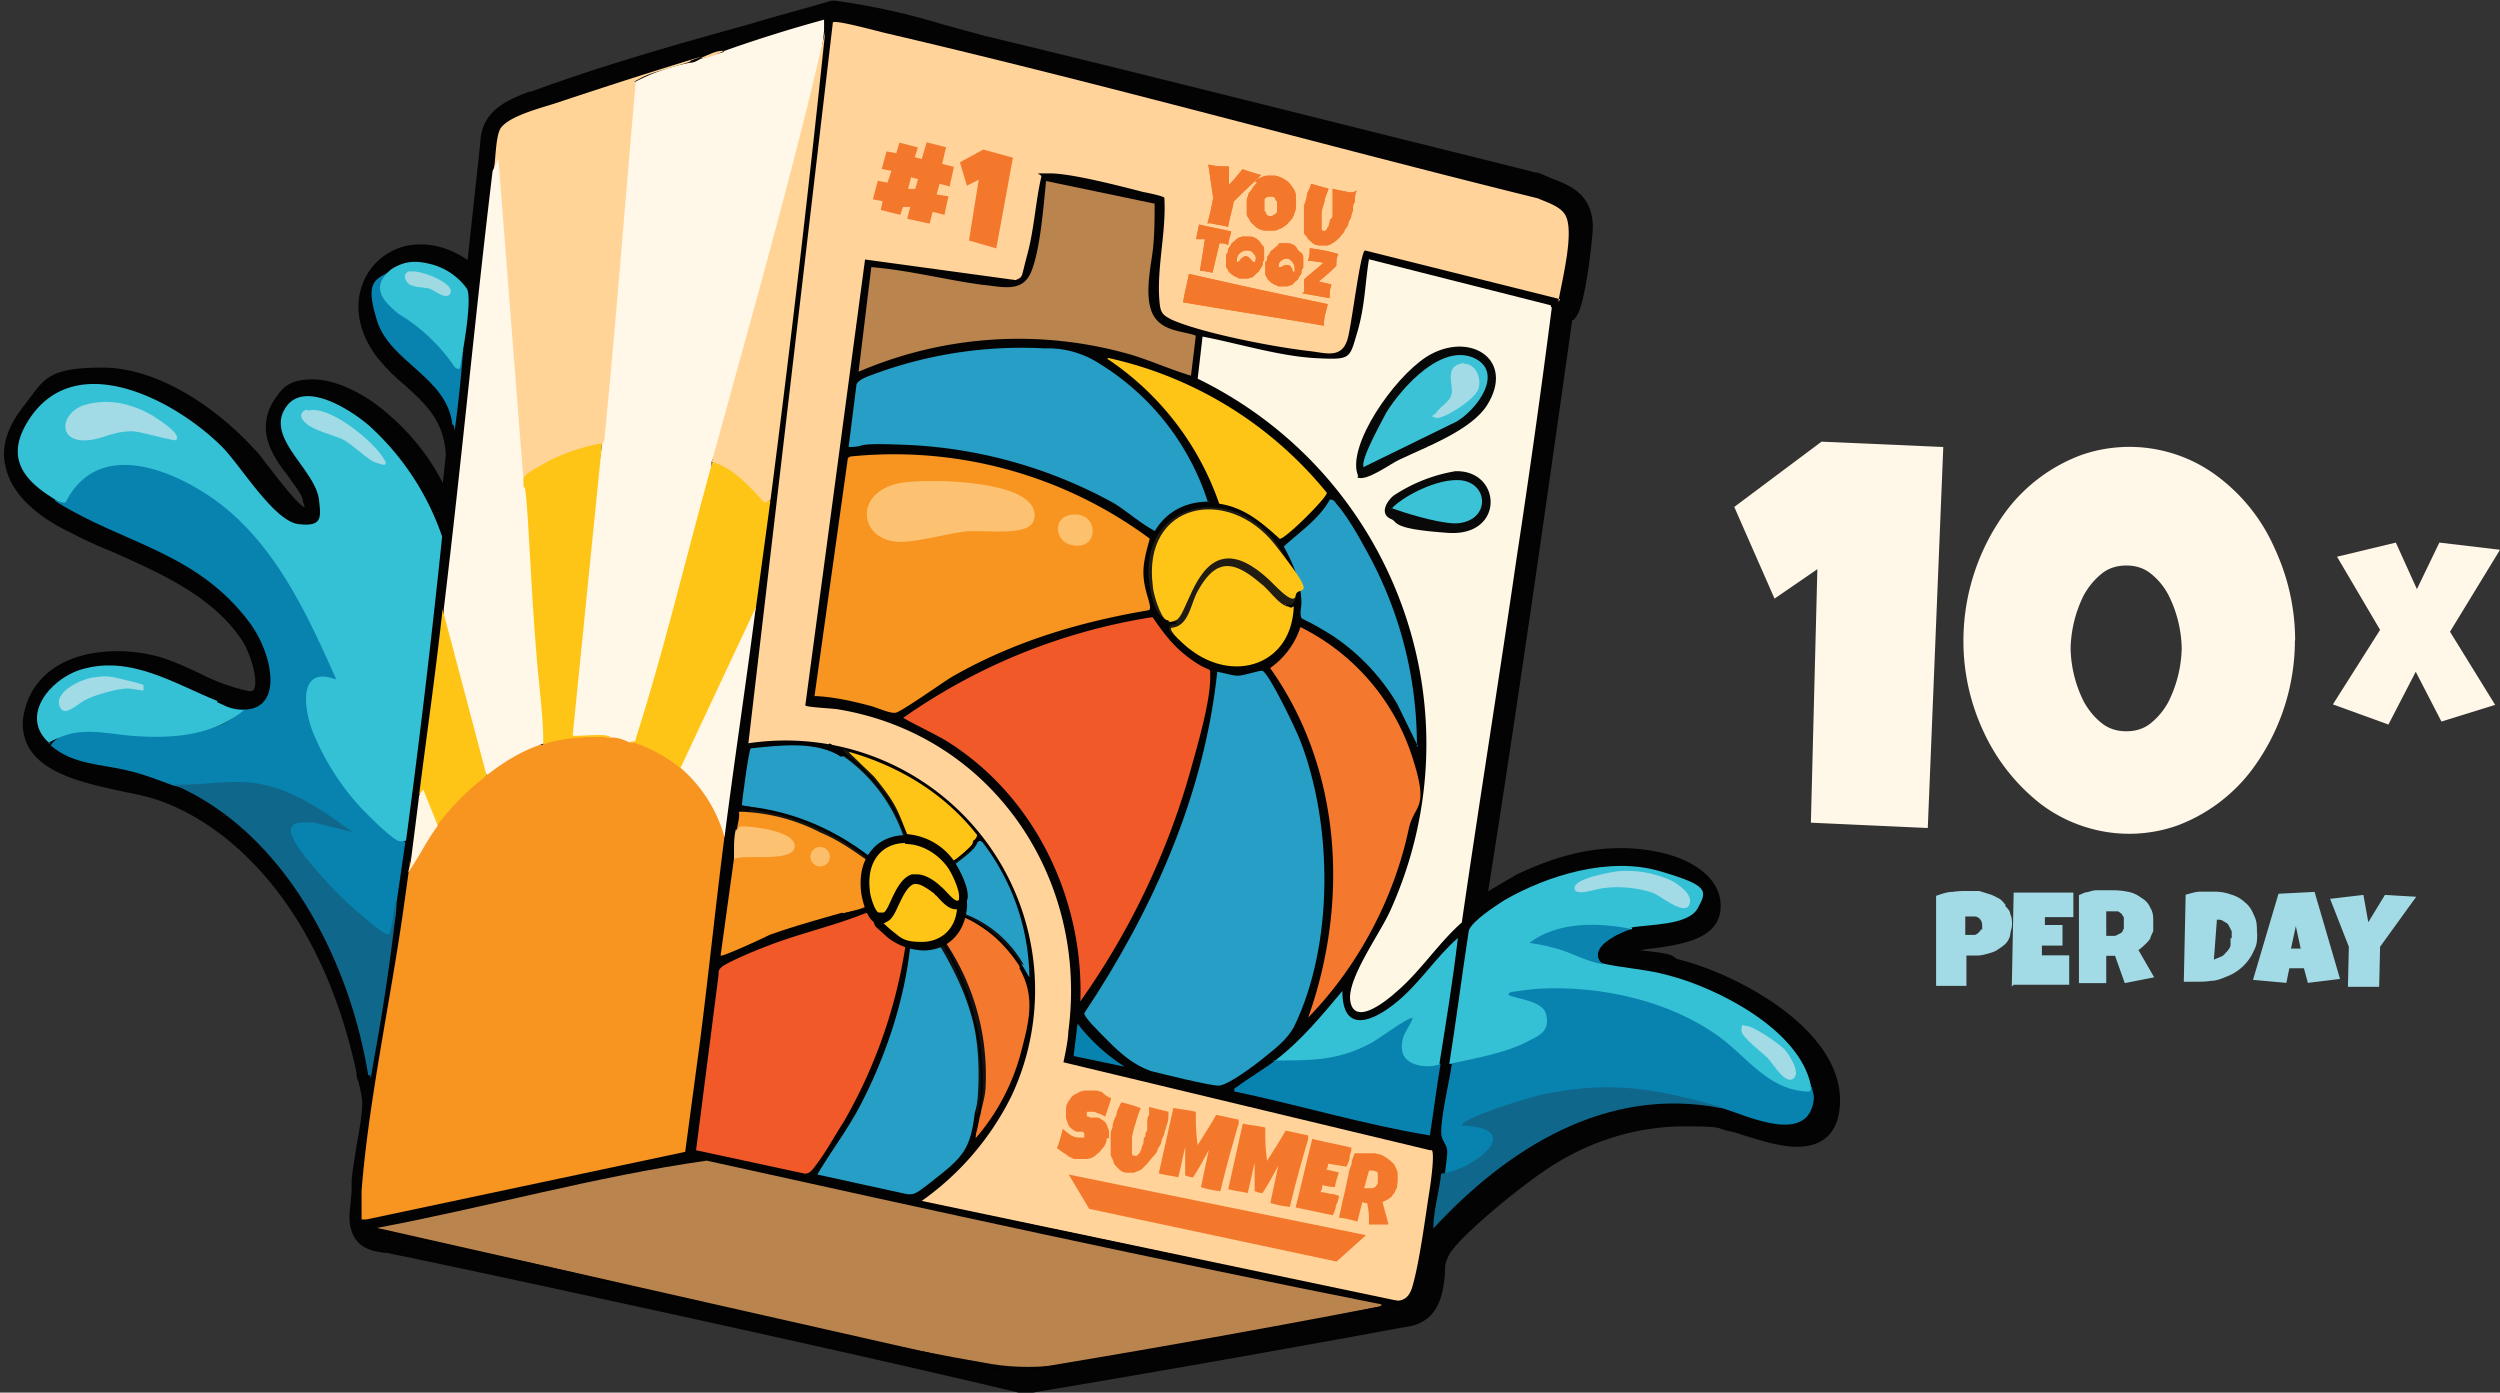 <svg xmlns="http://www.w3.org/2000/svg" viewBox="0 0 1080 601.6">
  <rect x="0" y="0" width="1080" height="601.6" fill="#333333" stroke="none"/>
  <defs>
    <style>
      .cls-5{fill:#0f688b}.cls-6{fill:#34c1d6}.cls-7{fill:#a2dbe6}.cls-10{fill:#ffc516}.cls-11{fill:#fff7e7}.cls-12{fill:#3bc2d6}.cls-13{fill:#020202}.cls-14{fill:#f4782b}.cls-15{fill:#269ec5}.cls-16{fill:#030303}.cls-19{isolation:isolate}.cls-21{fill:#fdc271}.cls-24{fill:#f4782d}.cls-27{fill:#a0dbe6}.cls-28{fill:#ffd496}.cls-29{fill:#f89521}.cls-32{fill:#0883b0}.cls-35{fill:#b9844e}
    </style>
  </defs>
  <g id="Layer_1">
    <path d="M721.1 412.3c-3.8-.8-8-1.3-11.8-1.7h-2.1c2.1 0 4.2-.8 6.3-.8 12.3-1.7 27.5-3.8 29.6-15.6 2.1-13.5-10.6-22-23.2-25.3a77 77 0 0 0-19.9-2.5c-13.9 0-27.9 3.4-44.8 11.4l-12.3 7.2c12.7-80.3 24.5-163.1 36.3-246.7.8 0 1.3-.8 2.1-2.1 3.8-5.9 6.8-34.2 6.8-38 0-14.4-10.1-18.2-17.7-21.1l-5.9-2.5h-.8L542 44.2c-40.6-10.1-77.7-19.4-116.6-28.7l-18.6-5.1a293 293 0 0 0-46-10.1h-1.7c-11 3.4-22.8 6.3-33.8 9.7-32.1 8.9-65.1 18.2-95.9 29.6h-.8c-8.9 3.4-20.7 8-21.1 22l-5.5 50.7c-1.3-.8-2.5-1.7-4.2-2.5-5.5-3-11-4.2-16.1-4.2a26.3 26.3 0 0 0-24.1 14.8c-5.1 10.6-3 23.2 5.5 34.2 3.8 4.6 7.6 8.4 11.8 11.8 9.3 8.4 16.9 15.6 17.7 30l-1.3 12.3c-.8-1.7-2.1-3.8-3-5.5a100 100 0 0 0-27.9-30c-5.1-3.4-15.2-9.3-25.3-9.3s-13.1 3.4-16.9 9.3c-8 13.1 0 24.5 6.3 32.5 2.5 3.8 5.5 7.2 6.3 10.1 0 1.3.8 2.5.8 3.4-3-1.3-11.8-12.7-15.6-17.7-2.5-3-4.2-5.9-5.9-7.2-14.8-16.5-40.6-35.5-65.9-35.5s-25.3 5.9-34.2 16.9C3.2 184.6.3 193 2.4 201.5c2.1 10.6 11.8 20.7 27.5 28.3a209 209 0 0 0 19.4 8.9c20.7 9.3 42.7 19 55.3 38 3.4 5.1 7.2 17.3 5.1 21.1 0 0 0 .8-2.1.8a86 86 0 0 1-21.1-7.6c-7.2-3.4-13.9-6.3-19-7.6a69 69 0 0 0-16.5-2.1c-19.4 0-33.4 7.6-38.9 21.1-3 7.6-3 13.9 0 19.9 6.8 12.7 26.6 16.5 42.2 19.9 4.2.8 8 1.7 11 2.5 32.5 9.7 73.1 45.6 88.7 118.7 0 .8 0 2.1.8 3.8.8 3 1.7 7.2 1.7 9.3 0 5.1-1.3 11.8-2.5 18.6-.8 5.1-1.7 10.6-2.1 14.8v3.4c0 4.6-1.3 11-.8 14.8 1.3 11 9.3 12.3 14.8 13.1 1.7 0 3 .4 4.6.8 1.7 0 183.4 38.9 271.2 60h2.1a9939 9939 0 0 0 163.1-28.7c14.8-1.7 16.5-14.4 17.3-22.8 0-2.5 0-5.1 1.3-7.2 1.7-6.8 34.2-33.4 46.5-40.6 16.9-10.6 36.8-16.1 55.3-16.1s13.5.8 19.9 2.1c2.1.4 4.6 1.3 7.2 2.1 6.8 2.1 14.8 4.6 22 4.6 10.6 0 16.9-5.5 18.2-15.6 4.6-33.4-43.5-59.1-70.1-65.5l-2.5-1.7h-.8Z" class="cls-16"/>
    <path d="M676.3 133.1c0 .8-3 1.3-2.5 3.4-11.8 86.2-24.5 172.4-38 258.1l21.5-12.7c19.9-8.9 40.1-14.4 61.3-8.4 8.9 2.5 21.1 8.9 19.4 19.9-1.7 11-27.5 10.1-36.3 13.5-8.9 3.4-11.8 5.5-5.1 7.2 6.8 1.7 15.6 2.1 23.2 3.8 24.1 5.9 70.1 30 66.3 60-3 20.7-30 7.2-41.4 4.6-27-6.3-55.8 0-79 14.8-9.7 5.9-46 34.2-48.6 43.5-2.5 9.3 0 24.9-14.4 26.6-54.1 10.1-163.1 28.7-163.1 28.7-88.7-21.1-271.2-60-271.2-60-7.6-2.1-14.8 0-15.6-9.3-.8-9.3.8-12.7 1.3-16.9.8-10.1 4.6-24.5 4.6-33.8s-2.1-10.1-2.5-13.9c-10.6-49.4-40.6-107.3-92.1-122.5-16.5-4.6-61.7-7.2-49.9-35.1 7.6-18.6 32.5-20.7 49.4-16.5 11 2.5 32.5 15.6 41.4 15.6 13.9 0 5.9-22.8 1.7-30-17.7-26.6-50.3-35.5-76.5-49C4 211.2-4.9 199.4 12 178.2c26.2-33 71-5.1 92.1 19 4.6 5.1 18.2 25.3 23.7 26.6 8.4 2.1 8-3.8 5.9-9.7-4.2-11.8-22.4-23.7-13.5-38.4 8-13.1 25.8-4.6 35.1 1.7s19.9 17.7 26.6 28.7c6.8 11 6.3 13.1 10.6 19l3-27.9c0-23.2-18.6-30.8-30.4-45.2-18.6-23.2 1.7-50.7 28.3-36.8 3.8 2.1 6.8 5.1 10.6 7.2l6.3-59.1c0-11 10.1-14.4 19-17.3 41.4-15.2 87-26.6 129.7-39.3 21.5 2.1 43.1 9.7 63.8 14.8 79.4 19.4 158.9 39.7 238.3 59.1 9.7 4.6 21.1 5.1 21.1 18.6s-3.4 31.7-5.9 35.5V133Z" class="cls-16"/>
    <path d="M498.8 87.5c0 6.8 0 13.9-.8 20.7-.8 6.8-3.8 19.9 0 27.5 3.8 7.6 13.1 7.2 18.6 9.3l-2.1 17.3c-8.4-2.5-16.9-6.3-25.3-8.9a175.1 175.1 0 0 0-118.3 7.2l5.5-45.2c16.1 1.3 32.1 5.5 47.7 7.6 8.9.8 17.7 3.8 21.5-5.9s5.1-27 6.3-38.9l46.5 9.7h.4v-.4Z" class="cls-35"/>
    <path d="m626 459.7 2.1-2.1c8.9-1.7 17.3-3.8 25.8-6.3 19.4-6.8 15.6-16.9-2.1-19.4-5.1-5.5 9.7-5.9 13.5-5.9 38 .4 68.4 8 95.5 35.5 5.9 4.6 14.4 10.1 22 8 0 1.7.8 2.5.8 5.1-2.1 20.3-28.3 7.6-39.3 4.2-23.7-5.5-43.9-8-68-5.5-5.1.4-39.7 9.7-39.3 11.8 24.9 4.2 0 22-11.4 23.2l-1.3-1.3c0-3 1.3-8 .8-10.6-.4-2.5-2.5-3.8-2.5-7.2 0-8 3.4-21.1 4.6-29.6h-1.3Z" class="cls-32"/>
    <path d="M743.4 478.7c-49.4-9.7-92.1 17.3-124.2 52 0-7.6 2.5-15.6 3.4-23.7 13.5-1.3 37.6-19.9 8.9-20.7 0 0 0-.8.8-1.3 5.1-3.8 29.2-11.4 36.3-12.7 29.2-5.5 47.7-1.7 74.8 5.9v.4Z" class="cls-5"/>
    <path fill="#ffd39a" d="m674.2 129.3-84.5-21.1c-2.1.4-5.9 33.4-7.6 38.4-2.5 8.4-9.3 5.9-16.1 5.1-15.2-1.7-46-7.6-59.6-13.5-4.2-2.1-5.1-3-5.5-8-1.3-14.4 3-30 2.1-44.8-.8-.8-7.2-2.1-9.3-2.5-9.7-2.5-30.8-8-40.1-8s-3 0-3.8 1.7c-2.5 11-3 22-5.9 33-3 11-1.7 9.7-5.1 11.4l-65.1-8.9-25.8 192.6c0 .8 11.4 1.3 13.9 1.7 67.2 11 108.6 73.5 99.7 139.4 0 3.8-2.1 13.1-2.1 13.1l158.4 38h.8c1.3 2.1-.8 16.1-1.3 19-1.7 11-4.2 30-7.2 40.1-3 10.1-11.4 4.2-18.6 4.6a7505.1 7505.1 0 0 0-193.9-41.4 121.1 121.1 0 0 0 39.3-45.6 107.8 107.8 0 0 0-113.6-152.5L359.8 9.7c.8-1.3 19.4 3.8 22.8 4.6 94.2 22 188 48.2 281.8 71.4 3.8 1.7 9.7 3.4 11.8 7.2 4.2 7.2-1.7 29.2-3 37.6l.8-1.3Z"/>
    <path d="M478.1 491.8c0 1.7-.8 3.4-2.1 4.6-.8 1.3-2.1 2.1-3 3a7.2 7.2 0 0 1-3.8 1.3h-4.6s-1.3 0-2.1-.8c-.8 0-1.3-.8-2.1-1.3l-2.1-1.3c0-.4-1.3-.8-1.7-1.3 1.3-3.4 1.7-5.1 2.5-8.4.8.8 2.1 1.7 3 2.5 1.3.8 2.5 1.3 3.8 1.3h2.5v-1.7q0-.4-.8-.8h-2.1c-.8 0-2.1-.8-2.5-1.3-.8-.4-1.3-1.3-1.7-2.1 0-.8-.8-1.7-.8-3v-3.4c0-1.7.8-3 1.7-4.2a5.2 5.2 0 0 1 3-2.5 7.2 7.2 0 0 1 3.8-1.3h4.2s1.3 0 1.7.4c0 0 1.3 0 1.7.8a9.5 9.5 0 0 0 3.4 2.1c-.8 3.4-1.7 5.1-2.5 8l-2.5-1.3c-.8 0-1.7-.8-2.5-.8h-3q-.3 0 0 0v1.7s0 .4.8.4l.8.4h3c.8 0 1.7.8 2.5 1.3.8.4 1.3 1.3 1.7 2.1 0 .8.8 1.7.8 2.5v3h-.8Zm25.8-6.4c0 .8 0 2.1-.8 3.4 0 1.3-.8 2.5-1.3 3.8 0 1.3-.8 2.5-1.7 3.8 0 1.3-1.3 2.5-2.1 3.4l-2.5 3-2.5 2.5c-.8.4-2.1.8-3 1.3h-3.4c-1.3 0-2.5-.8-3.4-1.7s-1.7-1.7-2.1-2.5c0-.8-.8-2.1-1.3-3.4v-8c0-1.3 0-2.5.8-3.8 0-2.1.8-3.8 1.7-5.5 0-1.7 1.3-3.8 2.1-5.5 3.4.8 5.1 1.3 8.4 2.5-.8 2.1-1.7 4.2-2.1 6.3-.8 2.1-1.3 4.2-1.7 6.3v7.2s0 .4.8.8h1.3l1.3-1.3c0-.4.8-1.3.8-2.1s.8-1.7.8-2.5 0-1.7.8-2.5c0-.8 0-1.7.8-2.5V485c0-1.3 0-2.1.8-3.4v-3.4l8.4 2.1c0 2.1 0 3.8-.8 5.9l-1.3-.8h.8Zm31.3-.4c-3.4 11.8-5.1 17.7-8 29.6-3.4-.4-5.1-.8-8.4-1.7l3.4-16.1c-2.5 4.6-3.8 7.2-6.8 11.8-1.3 0-2.1-.4-3.4-.8v-12.3c-1.3 5.5-1.7 8-3 13.1-3.4-.8-5.1-.8-8.4-1.7l6.3-28.3c3.8.8 5.9.8 9.7 1.7 0 5.9 0 8.4.8 14.4 3.4-5.5 5.1-8 8-13.1l9.7 2.1v1.3Zm30 6.8c-3.4 11.8-5.1 17.7-8 29.6-3.4-.4-5.1-.8-8.4-1.7l3.4-16.1c-2.5 4.6-3.8 7.2-6.8 11.8-1.3 0-2.1-.4-3.4-.8v-12.3c-1.3 5.5-1.7 8-3 13.1-3.4-.8-5.1-.8-8.4-1.7l6.3-28.3c3.8.8 5.9.8 9.7 1.7 0 5.9 0 8.4.8 14.4 3.4-5.5 5.1-8 8-13.1l9.7 2.1v1.3Zm18.6 4.6c0 1.3-.8 2.5-.8 3.8s-.8 2.5-1.3 3.8l-8-1.3c0 .8 0 1.7-.8 2.5l5.5 1.3c-.8 2.5-1.3 3.8-1.7 6.3-2.1 0-3.4-.4-5.5-.8 0 1.3 0 1.7-.8 3 1.7 0 2.5.4 4.6.8 1.3 0 2.1.4 3.4.8 0 1.7-.8 3-1.3 4.2 0 1.3-.8 3-1.3 4.2l-16.1-3.4c3-11.8 4.2-17.7 7.2-29.6 6.8 1.7 10.1 2.1 16.9 3.8v.4Zm19.8 14.8c0 1.3 0 2.1-.8 3 0 .8-.8 1.7-1.3 2.1 0 .8-1.3 1.3-1.7 1.7l-2.5 1.3c.8 3.8 1.7 5.9 2.5 9.7h-8.4c0-3.8 0-5.5-.8-9.3-.8 0-1.3 0-2.1-.4l-2.1 8.4c-3-.8-4.6-1.3-8-1.7.8-3 1.3-6.3 2.1-9.3.8-3 1.3-6.3 2.1-9.3 0-1.7.8-3 1.3-4.6 0-1.7.8-3 1.3-4.6h7.6c.8 0 1.7 0 2.5.4 1.3 0 2.5.8 3.8 1.7 1.3.8 2.1 1.7 3 2.5.8 1.3 1.3 2.5 1.7 3.8v4.6Zm-8.4-1.3v-3s0-.8-.8-.8c0 0-.8-.4-1.3-.4h-1.7l-2.1 7.6h3.8l1.3-.8c0-.4.8-.8.8-1.7v-.8Zm-133.5-2.5 8.8 14.8L577.4 545l12.7-11.4-128.4-26.2z" class="cls-14"/>
    <path d="M705 401.4h-5.9c-11.4-.8-23.7-.8-33.8 5.1 9.3 1.7 19 5.1 27 9.7 9.3 2.1 19 2.5 28.3 5.1 21.5 5.5 57 23.7 61.7 47.7 0 3 0 2.5-2.5 2.5-16.5-1.3-24.9-14.8-37.2-23.7-21.5-15.6-51.1-22-77.3-20.7-1.7 0-12.7 1.3-13.1 1.7-1.3 1.3 0 1.3 1.3 1.7 4.2 1.3 13.1 2.5 14.4 7.6 1.7 6.8-2.1 8.9-7.2 11.4-10.1 5.5-23.2 7.6-34.6 10.1 3-19 5.5-38.4 8.4-57.5 1.3-4.2 11.4-10.6 15.2-13.1 19-11 45.6-19 67.2-12.7 21.5 6.3 20.7 8.4 16.5 16.1-4.2 7.6-21.5 6.8-29.2 8.4h.8v.4Z" class="cls-6"/>
    <path fill="#0b85b0" d="M705 401.4c-1.3 0-6.8 2.5-8 3.4-4.6 2.5-9.7 7.2-4.6 11.8-8.4-1.7-12.3-4.6-19.9-6.8-7.6-2.1-8-1.7-11.8-2.5 12.3-9.3 30-8.9 44.4-5.9Z"/>
    <path d="M698.7 376.4c8-.8 16.5.8 23.7 4.2 3 1.7 9.7 6.3 7.2 10.6-2.5 4.2-12.7-4.6-15.6-5.5-5.9-2.1-14.4-3-20.7-2.1-3 0-13.1 4.2-13.1 0s15.6-6.8 18.6-7.2Zm54.9 66.8c3-.8 14.8 7.6 17.3 10.1 2.1 2.5 7.2 10.1 3.8 12.7-3.4 2.5-8.4-5.9-10.6-8.4-2.1-2.5-12.3-9.7-11.8-12.7.4-3 0-1.7 1.3-2.1v.4Z" class="cls-7"/>
    <path fill="#fef7e4" d="M670.4 132.7a4536 4536 0 0 1-15.2 108.2c-7.6 52.4-16.1 105.2-23.7 157.6-10.1 8.9-18.2 21.5-28.3 30-4.2 3.8-18.2 15.2-19.9 3.8-1.3-9.7 12.7-28.7 17.3-38.9 39.3-87 1.7-188.4-83.2-229.8l2.1-18.2c15.6 3 33 8.4 48.6 9.3 15.6.8 14.8.4 18.2-11 3.4-11.4 3.4-21.5 5.1-31.7l78.6 19.9v.8h.4Z"/>
    <path fill="#090909" d="M628.1 203.6c20.7-1.3 22.4 28.3-2.5 26.6-24.9-1.7-21.5-4.6-24.5-5.9-5.1-2.1-2.5-7.2.8-10.1a68.6 68.6 0 0 1 26.6-10.6h-.4Z"/>
    <path d="M629 207.4c13.9-.4 15.6 16.9 1.3 18.6-5.5.8-20.3-3.4-26.2-5.5-5.9-2.1-2.1 0-2.5-1.3 6.3-5.9 19-11.8 27.5-11.8Z" class="cls-12"/>
    <path fill="#070808" d="M586.7 205.7s-.8-2.5-.8-3.4c-1.3-14.8 19.4-42.7 32.5-49.4 17.7-9.3 35.9 3 24.1 22-6.8 11-26.6 18.2-38 23.7-3.8 1.7-14.4 9.7-18.2 7.6l.4-.4Z"/>
    <path d="M589.2 201.9c-2.1-2.5 8-20.3 9.7-23.7 6.8-11 24.9-31.3 39.3-22.8 11.8 7.2-2.5 24.5-11.4 27.9l-38 18.6h.4Z" class="cls-12"/>
    <path d="M632.3 157.2c5.1-.4 8 6.3 6.3 11-1.7 4.6-15.2 13.1-18.2 12.3s-1.3-.8 0-2.1c1.7-3 6.3-4.6 6.8-8.9.4-4.2-3.4-11.8 5.5-12.7l-.4.4Z" class="cls-7"/>
    <path d="M263.9 318.5c.8-2.5 8-1.3 8 1.7 3-.8 5.1-.4 8 .8 5.1 2.1 12.7 5.5 14.4 11 6.8 1.7 12.3 11 15.2 16.9 2.1 4.2 3.8 8 3.4 13.1-3.8 29.6-6.8 59.1-10.6 88.7l-6.3 46.9-137.7 29.2h-2.1v-12.3c3-38.9 12.7-83.2 18.2-122.5s1.7-13.1 2.5-19c1.3.4 0 .8 0 .8a62.8 62.8 0 0 1 8.9-16.5l2.5-.8v-3c5.5-6.8 11.8-12.7 18.6-18.2h3c2.5-4.2 6.3-7.6 11.4-9.7 4.2-3 8.9-4.2 13.1-3.8 2.5-3.4 9.3-4.6 13.1-3.4 5.5-.4 11-.4 16.1 0h.4Z" class="cls-29"/>
    <path d="M312.9 22A603 603 0 0 1 356 8.5v4.6c-.8 9.7-3 19.4-5.1 29.2a5823.3 5823.3 0 0 1-38 143.2l-2.5 7.2c-.8 2.5-2.1 4.6-3 6.8v4.6c0 1.7 0 3-.8 4.2-9.7 37.6-19.4 75.6-31.3 112.4h-3.4c-3-1.3-4.6-2.1-8-2.1-5.9-.4-11.8-.8-17.7 0 3.4-42.2 7.6-84.5 13.9-126.7l-.8-1.3A8960 8960 0 0 0 273.2 36a85 85 0 0 1 24.9-8.9c1.7 0 3-.8 4.6-1.7l10.1-3V22Z" class="cls-11"/>
    <path d="M298.2 26.6c-5.9 2.1-16.9 4.6-21.5 7.2-4.6 2.5-1.7.8-2.1 2.1-4.6 51.1-8.4 102.7-13.5 153.8 0 .8-.8 1.7-.8 2.1l-1.7 1.7a82.7 82.7 0 0 0-30 12.7c0 1.7-.8 3-1.7 3.4h-1.7l-10.6-136h-1.3c.8-4.6.8-13.1 2.5-17.3 2.5-5.9 18.2-9.7 24.5-11.8 17.7-5.9 35.9-11.8 53.7-17.3 17.7-5.5 3-.8 4.2-.8v.4Z" class="cls-28"/>
    <path d="m226.3 209.5 1.7 1.3 8.9 106.9c0 1.3-.8 2.5-1.7 3.4-9.3 3-16.9 7.6-24.5 13.5H209c-5.1-17.7-10.1-37.2-14.8-55.3a53 53 0 0 1-2.5-16.1c7.6-62.9 13.5-126.3 21.1-189.3l2.5-5.5 11 141.1Z" class="cls-11"/>
    <path d="m307.5 199.4 2.1-.8c8 3.8 14.8 9.3 20.7 16.5.8 0 1.7.4 2.5 1.3l-6.3 46.5-3 10.1c-9.3 19.9-18.6 39.3-27.5 59.1h-1.7a64.4 64.4 0 0 0-22-11.8c2.5 0 2.1 0 2.5-1.7 12.3-38.4 22-79.8 33-119.1h-.4Z" class="cls-10"/>
    <path d="m332.8 215.9-2.5 1.3c-6.3-6.8-13.5-15.2-22.8-17.7 16.9-61.7 34.6-123.4 49-185.9a8230.4 8230.4 0 0 1-23.7 202.8v-.4Z" class="cls-28"/>
    <path d="M210.3 335a111 111 0 0 0-21.1 21.1h-1.7l-5.1-13.1h-1.3c3.4-26.6 7.2-53.2 10.1-79.8l19 71.8Z" class="cls-10"/>
    <path d="M326.5 262.4c-4.2 33-9.3 66.3-13.5 99.3a61.2 61.2 0 0 0-19-30l32.5-69.3Z" class="cls-11"/>
    <path fill="#fff7e3" d="M189.2 356.6c-4.2 5.5-6.8 11-10.6 16.9-3.8 5.9-1.7 2.1-1.3 0l3.8-30 1.7-2.5 6.3 15.6Z"/>
    <path d="M312.9 22c-3.4 1.3-6.8 3.4-10.1 3 3.4-1.3 6.8-3.4 10.1-3Z" class="cls-28"/>
    <path d="m260.1 191.4-12.7 126.3c.8.8 14.4-1.3 16.5.8-9.7-.4-19.9 0-29.2 3 0-13.5-2.1-26.6-3-39.7-1.7-19.9-2.5-39.3-3.8-59.1-1.3-19.9-1.7-8.4-1.7-13.1s0-3 .8-4.2c.8-1.3 8.9-5.5 10.1-6.3a86.2 86.2 0 0 1 22.8-7.6Z" class="cls-10"/>
    <path d="M596.8 563.6c0 1.3-3.8 1.3-5.1 1.7-33 6.8-66.8 13.9-99.7 19.4-20.7 3.4-43.1 8-63.4 4.6-87-14.8-174.9-40.6-261.9-56.6l-4.6-2.1c47.7-8.9 95.1-22.4 143.2-29.2 97.2 21.5 193.9 42.7 291.5 62.1Z" class="cls-35"/>
    <path d="M525.9 290.2c2.5.4 6.3 1.7 8.9 1.7s9.7-2.5 10.6-2.1c3 1.3 14.4 25.3 16.1 29.6 14.4 36.8 14.8 88.7-2.5 124.2-3 5.5-8 9.3-12.7 13.1-4.6 3.8-16.1 12.3-19.9 12.3s-24.5-5.1-29.2-6.3c-7.2-2.5-12.7-7.2-18.2-12.7s-10.6-10.6-10.6-12.3c29.6-44.4 52-94.6 57.5-147.9v.4Z" class="cls-15"/>
    <path fill="#f15929" d="M466.7 433c1.7-44.8-19.9-89.6-58.3-113.2-5.9-3.4-12.3-6.3-18.2-9.7a255.9 255.9 0 0 1 107.7-43.5c5.5 8 9.7 13.5 17.7 19s7.2 1.7 7.2 7.2c0 10.6-5.5 29.2-8.4 39.7a325 325 0 0 1-47.7 100.1v.4Zm-90-38s0 2.1 1.3 3c3.8 4.6 8 7.6 13.1 11a218 218 0 0 1-26.6 75.6c-3 4.6-6.8 11.4-10.1 16.1-3.4 4.6-4.2 6.3-6.8 6.3l-46.9-10.1 9.7-75.6c0-1.7 0-2.5 1.7-3.8 2.1-1.7 13.9-6.8 17.3-8 14.4-5.9 30.4-9.3 43.9-14.8 3-.8 4.2-.8 3.8.8h-.4v-.4Z"/>
    <path d="M522.1 216.7c-9.7 0-18.2 4.2-23.2 12.7-6.3-3.4-11.4-8-17.3-11.8a203.5 203.5 0 0 0-87.5-25.3c-28.3-1.3-18.2.8-27.5.8l3.4-27c.8-2.1 4.6-3.4 6.8-4.2a184.3 184.3 0 0 1 74.4-11.4 41 41 0 0 1 24.1 6.8 109 109 0 0 1 46.5 59.6h.4Z" class="cls-15"/>
    <path d="M565.2 439.4c17.7-49.9 14.4-107.3-16.5-150.8a34.7 34.7 0 0 0 13.1-17.7 95.1 95.1 0 0 1 48.2 55.8c7.6 23.2 1.3 20.3-1.3 30.8-6.3 30.4-22 60-43.5 82Z" class="cls-24"/>
    <path d="M393.2 409.4c1.3-.8 13.1-2.5 13.5-2.1 13.5 19.4 21.1 50.7 14.4 73.5-1.7 13.9-4.2 18.2-14.8 26.6s-11 8.9-14.8 8.4l-38.4-8.4c5.9-10.1 13.1-19.4 18.6-30 11-21.1 19-45.2 21.5-68.4v.4Zm219.3-87.1-8.9-18.2a91.4 91.4 0 0 0-27.5-29.2c-11.4-7.2-13.5-7.2-13.9-8-.8-2.1 0-4.2 0-6.3 0-8.4-3.4-16.9-7.6-24.5 6.8-6.3 15.2-11.8 19.9-20.3 1.7 0 2.1.8 3 2.1 3.8 4.2 8.9 12.7 11.8 18.2a172.5 172.5 0 0 1 22.8 86.6l.4-.4Z" class="cls-15"/>
    <path d="M478.6 154.6a168.2 168.2 0 0 1 94.6 58.3c0 2.1-17.3 19.4-20.3 19.9-8-7.2-15.2-13.5-26.2-15.2a123.7 123.7 0 0 0-48.2-62.5v-.4Z" class="cls-10"/>
    <path d="M552.1 457.1c.8 0 2.1-.8 3-.8 20.3-.8 33-2.1 49-15.2 8-5.1 9.3-2.1 3.4 8.9-2.1 8 7.2 10.1 13.1 8.4l1.7 1.3c-1.7 10.1-3 20.7-4.6 30.8-28.3-4.6-56.2-13.1-84.5-19 0-1.7 0-1.3.8-1.7 5.5-4.2 12.3-8 17.7-12.3l.4-.4Z" class="cls-32"/>
    <path d="M363.6 326.6c.8.4 1.7 0 2.5 0 11.4 9.7 22.8 22.4 25.3 37.2-6.8-.4-11 2.5-15.2 7.6h-2.1c-13.1-11.8-31.7-17.7-49-21.1-1.3-.8-3-1.7-4.6-2.1 0-2.5 3-24.1 3.8-24.9 12.3-1.3 28.7-3.4 39.3 3.8v-.4Z" class="cls-15"/>
    <path d="M440.1 417.8c7.2 12.3 4.6 22.8 1.3 35.5a93 93 0 0 1-19.9 38.4c0-3 .8-6.3 1.3-9.3 3-26.2-.8-52.8-16.1-75.2 4.2-3 6.8-6.8 8-11 0-.4.8-.8 1.7-.8 4.2 0 24.9 16.9 24.1 22.8h-.4v-.4Z" class="cls-24"/>
    <path fill="#35c1d5" d="M622.2 459.7c-5.5 2.1-15.6.8-16.5-5.9-.8-6.8 3-9.3 4.6-13.9-1.3-1.3-16.1 10.1-18.6 11-11.8 6.3-22.4 7.2-35.5 7.2s-3.4.4-4.2-.8c10.6-8.4 19.4-19 27.9-29.2 0 19 13.5 13.1 23.7 4.6 9.7-8 16.9-19.4 26.2-27.5-2.1 18.2-5.1 36.3-8 54.5h.4Z"/>
    <path d="M555.9 261.9c1.3 0 1.3 1.3 3 0-.8 25.3-25.8 33.4-44.8 18.6-1.3-.8-6.8-5.9-7.2-6.8-2.1-2.5-1.3-3 1.7-3.4 3-4.2 5.5-9.3 7.2-14.4 11-22.4 23.7-10.6 36.3 2.1 1.7 1.3 3 2.5 3.8 4.2v-.4ZM420.3 363.3c.8 2.5-9.7 10.6-11 10.1-1.3-.4-6.3-5.9-6.3-6.8-1.7 0-4.2-.8-4.6-2.5-2.1 0-4.2-.4-6.3-1.3a78.4 78.4 0 0 0-25.3-36.3v-1.7c22 6.3 41.4 18.2 55.3 35.9 0 .8-.8 2.1-1.7 2.5Z" class="cls-10"/>
    <path d="M421.9 364.2s.8-1.7 2.5-.4a97.8 97.8 0 0 1 20.3 58.3c-2.1-1.3-2.1-3.4-3-4.6l-1.7-1.3a46.2 46.2 0 0 0-24.5-20.3c.8-8-.8-15.2-5.1-21.5 3.8-3.4 7.6-6.8 11.8-10.1h-.4Z" class="cls-15"/>
    <path fill="#121111" d="M420.3 363.3c0 2.5 0 1.3 1.7.8 0 3-10.1 9.3-10.1 10.1a42.6 42.6 0 0 1 5.1 20.7 49.5 49.5 0 0 1 25.3 22c-1.7-.8-1.7-1.3-1.7.8a64.9 64.9 0 0 0-11-13.1c-3.4-3-10.6-8-12.3-8s-1.7 3-2.5 4.2a23.6 23.6 0 0 1-6.3 6.3 103 103 0 0 1 17.3 61.7c0 4.6-1.7 9.3-2.5 13.9v-3.8c-1.3 0 0 1.7-1.7 2.5 1.7-12.3 1.7-28.3-1.3-40.1s-8-22-13.9-32.1l-12.7.8c0-1.3 3 0 2.5-1.7l-1.7-.8c8.9 1.3 19-3 19-13.1s0-2.1-2.5-3.4c-.8-2.1 0-2.1 1.7-.8h.8c1.3-3.8 0-8.4-2.5-11.8a41 41 0 0 0-9.3-10.1c-.8-1.7 0-1.3 1.7-.8 1.7 1.3 5.5 5.5 6.8 5.5s9.3-7.2 10.6-8.9v-.8h-.4Z"/>
    <path fill="#151513" d="m366.6 324.9 11 10.6c3.4 4.2 7.2 8.9 9.7 13.9 2.5 5.1 4.2 10.6 5.5 12.7 1.3 2.1 3.4 1.7 5.1 2.5v.8a26 26 0 0 0-17.3 2.1c-7.6 7.6-6.3 17.3-3 26.6 0 0-.8 0-.8.8-.8-.8-3-.8-3.8-.8 2.1-.8 3.8 0 3-3-3.4 2.5-7.6 2.5-11.8 3 3.4-.8 7.2-2.5 10.1-3.4-.8-2.1-1.3-4.2-1.7-6.3 0-4.2 1.7-10.6 0-13.1-3-3.8-20.3-11.8-25.3-13.9a88.5 88.5 0 0 0-27.9-6.3c.8-1.7 3.8 0 4.6-.8v-.8c-2.5 0-3.8 1.3-3.8-1.7 15.6 3 31.7 7.6 45.6 15.6 2.1 1.3 7.6 5.9 8.9 6.3 2.1.4 3.8-2.5 5.5-3.8a16 16 0 0 1 10.6-3 69.8 69.8 0 0 0-26.6-36.3c3.4.4 0-2.1 0-2.5 1.3-.4 2.5.4 3 .8h-.4Z"/>
    <path fill="#211d12" d="M503.9 267.8c-4.2-1.7-5.9-8-6.8-12.3-8-40.1 38-48.6 56.6-17.3 2.5 4.6 7.6 15.6 5.9 20.7-1.7 5.1-6.3 0-3.8 3-3.8-1.3-7.6-7.2-11-9.7-11.8-10.1-19.4-11.4-27.5 3.4-3 5.5-3.8 15.2-11.4 15.6 0 .4 0 2.1.8 2.5-1.3 0-2.1-2.1-1.3-3.4.8-1.3 3 0 3-1.7-2.1.4-3 0-4.6-.8 0-1.3 1.3-1.7 3-1.7a86 86 0 0 0 7.6-14.4c10.6-21.5 28.7-10.6 39.7 3.4 9.3 8.9-1.7-15.2-4.6-18.6-27.9-33-64.6-6.8-45.6 29.6v1.7Z"/>
    <path d="M503.9 267.8c-2.5-.8-5.9-11.8-5.9-14.8-4.6-35.9 32.5-43.5 52.8-17.7 20.3 25.8 9.7 16.9 8.9 22-.8 5.1-10.1-5.9-12.3-7.6-5.1-4.6-12.7-10.1-19.9-8-11.8 3.4-15.2 24.5-19.4 26.2-4.2 1.7-3 0-3.4 0h-.8Z" class="cls-10"/>
    <path d="m351.8 301.2 14.4-102.7c0-.4 0-.8 1.3-1.3a185.5 185.5 0 0 1 129.2 35.5c-1.7 6.3-3.4 11.8-2.5 18.2.8 6.3 3.8 11.8 2.1 12.7-30 5.1-58.3 13.5-84.9 28.7-4.2 2.5-22 15.2-24.5 15.6-2.5.4-7.6-2.1-11-3-8-2.1-15.6-3.8-23.7-4.2h-.4v.4Z" class="cls-29"/>
    <path d="M391.5 208.3c11.4-1.3 48.2-.8 54.5 10.6 1.7 3 1.3 7.2-2.1 8.9-5.5 3-19 1.3-25.8 1.7-6.8.4-20.7 4.6-29.2 4.6-18.2 0-21.1-23.2 2.5-25.8Z" class="cls-21"/>
    <path fill="#fdc06d" d="M461.7 222.6c12.7-3 13.9 14.4 2.5 13.1-8.4-.8-9.7-11.4-2.5-13.1Z"/>
    <path d="M364.1 394.2c-10.6 3-21.1 5.9-31.7 9.7-2.5 1.3-20.7 9.7-21.1 8.9l6.3-45.6 1.7 2.1c3.4 0 22.4 0 22.8-3.4 0-5.9-19.4-8-23.7-7.2 0-2.5 1.3-5.1.8-8h1.3a80.2 80.2 0 0 1 33.8 8.9c7.2 3 13.5 7.2 19.9 11.8l.8 2.5a47.9 47.9 0 0 0 0 17.3c-3.4 1.7-7.2 2.5-11 3.4v-.4Z" class="cls-29"/>
    <path d="M318.4 358.7c.8-1.7 1.3-1.7 2.5-1.7 4.6 0 23.2 2.1 22.4 8.9-.8 6.8-21.1 3-26.2 5.1v-3.8c0-3 0-5.9.8-8.9h.4v.4Z" class="cls-21"/>
    <circle cx="354.3" cy="370.1" r="4.2" fill="#fdbe6b"/>
    <path d="M23.5 215.9c5.1 2.1 3.8-.8 5.9-3.8 19.4-26.2 57-5.5 74.8 11.8 20.7 19.9 31.3 46 43.9 71.4.8 2.5-4.6-.8-5.9-.8-10.1-1.7-8.4 9.7-6.8 16.5 4.6 18.6 23.7 42.7 39.7 52.8l-3.8 26.2c0 5.1-1.3 10.1-2.1 15.2 0 0 0 .4-.8.4-1.7.8-11.4-7.6-13.1-9.3-11.8-10.1-54.9-51.5-10.1-39.7-18.6-15.6-39.7-19-62.9-15.6l-7.6-1.7c-5.5-2.1-13.5-5.1-19-6.3-11.8-3-24.1-2.5-33.8-11 4.2-6.3 13.9-6.8 21.5-6.3 15.2 2.1 46.9 4.2 58.7-6.8-3.8-.8-6.3-2.1-7.6-4.6 29.2 10.6 25.3-19 13.5-35.1-22.8-30.8-54.5-34.2-83.6-52.4l-.8-.8Z" class="cls-32"/>
    <path d="M73.8 338.8c11 .8 22.4-1.7 33.4-.8 17.3 1.3 31.7 11.8 45.2 21.5l-16.9-4.2c-5.5 0-12.3-.8-8.9 6.8 3.4 7.6 19.4 24.5 25.8 30 6.3 5.5 12.7 11 14.8 11.4s.8-.4 1.3-1.3c1.3-3.8 1.7-8.9 2.5-13.1v5.1a924.4 924.4 0 0 1-8.9 60.4c-3.4 19-.8 8-3 10.1-8-49.9-36.3-106-85.3-126.3v.4Z" class="cls-5"/>
    <path d="M169.3 116.6c-12.3 12.3 9.3 20.3 16.9 27.5 7.6 7.2 8 9.3 11.8 14.4.8-2.1 1.7-4.6 2.1-7.2-.8 9.7-1.7 19.9-3 29.6-1.3 9.7 0 2.5-1.7 2.5-2.1-20.3-27-27-32.5-44.8-5.5-17.7-.8-17.7 6.8-22h-.4Z" class="cls-32"/>
    <path d="m200.1 151.2-1.3 7.2c0 1.3-1.3 1.3-2.5 0a77 77 0 0 0-24.1-22.8c-7.2-5.9-12.3-11.8-3-19.4 5.5-3.4 10.1-3.8 16.9-2.1a27.6 27.6 0 0 1 15.6 10.6c2.1 3.8-.8 21.5-1.7 26.6Z" class="cls-6"/>
    <path fill="#9fdae3" d="M176.5 117.4c4.2-1.3 19.4 4.6 18.2 8.9-1.3 4.2-7.6-1.3-9.3-1.7-1.7-.4-6.3-.4-8.4-1.7-2.1-1.3-3.4-4.6 0-5.9l-.4.4Z"/>
    <path d="M174.8 363.3c-.8 0-1.7.4-2.5 0-3-.8-12.7-10.6-15.6-13.5a109 109 0 0 1-21.1-32.5c-4.2-9.7-7.6-30.4 9.7-23.7-13.5-30.4-28.3-62.5-57-80.7-19.4-12.3-47.3-21.1-60 4.2a8 8 0 0 1-5.1-1.7c-13.1-8-20.7-17.7-11.4-33 19.9-33 63.8-9.7 84.1 10.6 8 8 22.4 32.1 33 33.4 10.6 1.3 9.7-3 8.9-10.6-1.7-13.1-23.2-26.6-14.4-39.7 8-12.3 28.7 1.3 36.3 8a114.6 114.6 0 0 1 31.3 47.7 4362 4362 0 0 1-15.6 131.4h-.4Z" class="cls-6"/>
    <path d="M76.4 190.1c-.8.8-15.6-3.8-19.4-3.8-8 0-11.8 3-18.2 3.8-14.4 1.7-13.1-11.8-2.1-15.2 10.6-3 20.3-.4 29.2 4.6 1.7 1.3 13.1 8 10.1 10.6h.4Z" class="cls-7"/>
    <path d="M133 177.4c8.9-2.5 26.2 11.8 31.3 18.6 5.1 6.8.8 4.6-2.1 3.8s-10.6-8.4-14.4-10.1c-3.8-1.7-12.3-3.8-15.6-6.8-3.4-3-2.1-5.1 0-5.9h.4l.4.4Z" class="cls-27"/>
    <path d="M93.7 303.3c3.8 1.7 7.2 3.8 11.8 3.4-12.7 10.6-29.2 12.3-45.2 11.4-11-.4-22.8-4.2-33.4 0-10.6 4.2-3 3-5.5 3-13.1-11.4 0-27.5 13.1-31.7 21.5-6.8 40.6 5.9 59.6 13.5l-.4.4Z" class="cls-6"/>
    <path d="M62 295.7v2.5c0 .4-5.1-.8-6.8-.8-4.6 0-14.8 3-18.6 5.1-3.8 2.1-9.3 8-11 2.1-1.7-5.9 9.3-11 13.9-11.8s7.2-.8 10.6 0c3.4.8 11 2.5 11.4 3h.4Z" class="cls-27"/>
    <path d="M398.7 409c-4.6 0-9.7-1.7-13.9-5.1l-5.1-4.6s-1.3-1.3-.8-2.5c0-1.3 1.3-1.7 1.7-2.1a30 30 0 0 0 4.2-8.4c3-6.3 6.8-9.3 11-9.3s9.7 4.6 15.2 9.7c.8.4 1.7 1.3 2.1 2.1h1.7c.8 0 .8.8.8 1.7 0 10.6-7.2 18.2-17.3 18.2l.4.4Z" class="cls-10"/>
    <path d="M396.2 379c4.6 0 9.3 4.6 13.5 9.3 1.3.8 1.7 1.7 2.1 2.5h1.7c0 10.6-7.2 16.1-15.2 16.1s-8.9-1.7-12.7-4.6a48 48 0 0 1-4.6-4.2c-1.3-1.7 0-1.3.8-2.1 2.1-2.5 3.4-5.9 4.6-8.9 3-5.9 5.9-8 8.9-8m.9-3.9c-5.1 0-9.3 3.4-12.7 10.1-1.3 3-2.1 5.5-3.8 7.6-.8.4-2.1 1.3-2.5 3.4 0 2.1.8 3.8 1.3 4.2l5.1 4.6a26.5 26.5 0 0 0 15.2 5.5c11 0 18.6-8 19-19.9 0-2.1-1.7-3.8-3.8-3.8 0-.4-1.3-1.3-1.7-1.7-5.5-5.5-10.6-10.1-16.5-10.1h.4Z" class="cls-13"/>
    <path d="M380.5 396.7h-1.7c-3.4-1.3-5.1-10.6-5.1-11a20.8 20.8 0 0 1 4.2-17.3c3-3.4 7.6-5.5 12.7-5.5S405 366.7 410 373c2.1 2.5 6.8 11 5.9 15.2 0 2.1-1.7 3-3 3-2.1 0-4.2-2.5-6.8-5.5 0-.4-.8-.8-.8-1.3-3.4-3.4-6.8-4.6-9.3-4.6h-1.3c-3.8 1.3-5.9 6.3-8 10.1-1.7 3.4-2.5 5.5-4.2 5.9h-1.7v.8h-.4Z" class="cls-10"/>
    <path d="M391.1 364.6c5.9 0 12.7 3 17.7 9.3 2.1 2.5 5.9 10.6 5.5 13.9 0 .8 0 1.3-.8 1.3-1.7 0-5.5-5.1-6.8-5.9-2.5-2.5-6.8-5.5-10.6-5.5H394c-7.2 2.1-9.7 15.6-12.3 16.5h-2.1c-1.7-.4-3.8-7.6-3.8-9.3-1.7-13.5 5.9-20.7 15.2-20.7m.1-3.4c-5.5 0-11 2.1-14.4 6.3-3 3.4-5.9 9.3-4.6 19 0 0 1.7 11 6.3 12.7h2.1c1.3 0 2.1 0 2.1-.4 2.5-.8 3.8-3.4 5.5-7.2 1.7-3.4 3.8-8.4 6.8-9.3h.8c2.1 0 4.6 1.7 8 4.2 0 0 0 .4.8.8 3 3.4 5.5 5.9 8.4 5.9s4.2-1.3 5.1-4.6c.8-5.1-4.2-13.9-6.3-16.9a27.5 27.5 0 0 0-20.7-11v.4Z" class="cls-13"/>
    <path fill="none" stroke="#020202" stroke-miterlimit="10" stroke-width="1.2" d="M317.6 348.5c22 1.3 41.4 9.3 58.3 22.4m-66.8 45.2c23.2-11 46.5-19.9 68-23.7"/>
    <path fill="none" stroke="#020202" stroke-miterlimit="10" stroke-width=".9" d="M358.1 321.5a72.7 72.7 0 0 1 33.8 41.4m18.2 10.6c5.1-3 9.7-7.2 13.9-12.3m-9.2 33.8a58 58 0 0 1 31.3 31.7m-38.5-19.4c16.1 27.9 21.5 62.5 11.4 89.1"/>
    <path fill="none" stroke="#020202" stroke-linecap="round" stroke-linejoin="round" stroke-width="1.5" d="m438.8 593.6-282.2-63.8L300.2 499l305.9 64.2a5676.3 5676.3 0 0 1-167.7 30h0l.4.4Z"/>
    <path d="M522.5 96.3c3 .8 4.6.8 8 1.7.8-4.2 1.7-6.8 2.5-11 4.6-4.6 7.2-6.8 11.8-11.4a89 89 0 0 1-8-2.5c-2.1 2.5-3.4 4.2-5.9 6.8v-8c-3.4 0-5.1 0-8.9-.8l2.1 14.4c-.8 4.2-1.3 6.8-2.5 11h.8Zm60.8-13.1c-3-.8-4.6-.8-7.6-1.7v11c0 .8 0 1.7-.8 2.1-.8.4 0 1.3-.8 2.1 0 .8 0 1.3-.8 1.7 0 .4 0 .8-.8 1.3-.8.4-.8 0-.8 0l-.8-.4v-6.8c0-1.7.8-3.8 1.3-5.5 0-1.7 1.3-3.8 1.7-5.5l-7.6-2.1c0 1.7-1.3 3-1.7 4.6 0 1.7-.8 3.4-1.3 5.1v10.1c0 1.3 0 2.1 1.3 3 0 .8 1.3 1.7 2.1 2.5a5 5 0 0 0 3.4 1.3h3c.8 0 1.7-.4 3-1.3.8-.4 1.7-1.3 2.5-2.1l2.1-2.5c0-.8 1.3-2.1 1.7-3 0-1.3.8-2.1 1.3-3.4 0-1.3.8-2.1.8-3.4s0-2.1.8-3c0-1.7 0-3.4.8-5.1l-1.3.8h-1.3Zm-65 33.8c2.1 0 3.4.4 5.5.8l3-12.7c1.7 0 2.5 0 3.8.8 0-2.1.8-3.4 1.3-5.9-5.5-1.3-8.4-1.7-13.9-3l-1.3 6.3h3.8c-.8 5.9-1.3 8.4-2.1 13.5Zm24.9-13.5a5 5 0 0 0-3.4-1.3h-2.1a4 4 0 0 0-2.1.4c-.8 0-1.3.8-2.1 1.3 0 .4-1.3.8-1.7 1.7 0 .4-.8 1.3-1.3 2.1 0 .8 0 1.7-.8 2.1v4.6c0 .8 0 1.3.8 2.1 0 .8.8 1.3 1.3 1.7 0 .4 1.3.8 1.7 1.3.8 0 1.3.8 2.1.8h2.5c.8 0 1.7 0 2.1-.4.8 0 1.3-.4 2.1-1.3 0-.4 1.3-.8 1.7-1.7l1.3-2.1c.4-.8 0-1.7.8-2.5v-3.8c0-1.3 0-2.1-1.3-3 0-.8-1.3-1.7-2.1-2.5l.4.4Zm-1.3 9.7s-.8 0-1.3-.8c-.4-.8-1.7-1.7-2.5-1.7s-1.7.8-2.5 1.7c0 .4-.8.8-1.3.8v-.8c0-2.5 2.1-4.2 4.2-4.2s2.1.4 3 1.3 1.3 2.1.8 3v.8h-.4Zm10.6-7.2c-.8 0-1.3.8-2.1 1.3 0 .4-1.3.8-1.7 1.7 0 .4-.8 1.3-1.3 2.1 0 .8 0 1.7-.8 2.1v4.6c0 .4 0 1.3.8 2.1 0 .8.8 1.3 1.3 1.7 0 .4 1.3.8 1.7 1.3.8 0 1.3.8 2.1.8h2.5c.8 0 1.7 0 2.1-.4.8 0 1.3-.4 2.1-1.3 0-.4 1.3-.8 1.7-1.7 0-.4.8-1.3 1.3-2.1 0-.8 0-1.7.8-2.5v-3.8c0-1.3 0-2.1-1.3-3-1.3-.8-1.3-1.7-2.1-2.5s-2.1-1.3-3.4-1.3h-2.1a4 4 0 0 0-2.1.4l.4.4Zm4.2 6c2.1.8 3 3.4 2.5 5.5v.8s0-.4-.8-1.3c0-.8-.8-2.1-1.7-2.5-.8 0-2.1 0-3 .8-.8 0-1.3.4-1.3 0v-.8c0-1.3 1.3-2.1 2.1-2.5s2.1-.4 3 0h-.8Zm5.9 14.7 11.8 2.1c0-2.5 0-3.4.8-5.9l-5.5-1.3c3-2.5 4.6-3.8 7.6-6.8 0-2.1 0-3 .8-5.1-4.6-1.3-7.2-1.7-12.3-2.5 0 2.1 0 3.4-.8 5.5 2.5 0 4.2.4 6.8.8-3.4 3-5.1 4.2-8.4 7.2v5.5l-.8.4Zm-49-8.4c-.8 4.6-1.7 7.2-2.5 12.3 24.5 4.2 36.8 5.9 60.8 10.1 0-3.8.8-5.5 1.7-9.3-24.1-5.1-35.9-7.6-60-13.1Z" class="cls-14"/>
    <path d="M543.2 79c-.8.4-1.3 1.3-2.1 2.1 0 .8-1.3 1.7-1.7 2.5 0 .8-.8 2.1-.8 3v5.9c0 .8.8 1.7 1.3 2.5 0 .8 1.3 1.7 1.7 2.1.8.8 1.3 1.3 2.1 1.7.8.4 1.7.8 3 .8h3c.8 0 2.1 0 3-.8.8 0 1.7-.8 2.5-1.3.8-.4 1.3-1.3 2.1-2.1s1.3-1.7 1.7-2.5c0-.8.8-2.1.8-3v-5.1c0-1.7-.8-3-1.7-4.2a9.5 9.5 0 0 0-3-3c-1.3-.8-2.5-1.3-4.2-1.7h-3c-.8 0-1.7 0-3 .8-.8 0-1.7.8-2.5 1.3v.8h.8Zm3 7.6c0-.4 0-.8.8-1.3 0 0 .8-.4 1.3-.4h1.3s.8 0 1.3.8c0 0 0 .8.8 1.3v4.2c0 .4 0 .8-.8 1.3l-1.3.8h-1.3s-.8 0-1.3-.8c0 0 0-.8-.8-1.3v-4.6Z" class="cls-14"/>
    <path d="M522.5 96.3c3 .8 4.6.8 8 1.7.8-4.2 1.7-6.8 2.5-11 4.6-4.6 7.2-6.8 11.8-11.4a89 89 0 0 1-8-2.5c-2.1 2.5-3.4 4.2-5.9 6.8v-8c-3.4 0-5.1 0-8.9-.8l2.1 14.4c-.8 4.2-1.3 6.8-2.5 11h.8Zm60.8-13.1c-3-.8-4.6-.8-7.6-1.7v11c0 .8 0 1.7-.8 2.1-.8.4 0 1.3-.8 2.1 0 .8 0 1.3-.8 1.7 0 .4 0 .8-.8 1.3-.8.4-.8 0-.8 0l-.8-.4v-6.8c0-1.7.8-3.8 1.3-5.5 0-1.7 1.3-3.8 1.7-5.5l-7.6-2.1c0 1.7-1.3 3-1.7 4.6 0 1.7-.8 3.4-1.3 5.1v10.1c0 1.3 0 2.1 1.3 3 0 .8 1.3 1.7 2.1 2.5a5 5 0 0 0 3.4 1.3h3c.8 0 1.7-.4 3-1.3.8-.4 1.7-1.3 2.5-2.1l2.1-2.5c0-.8 1.3-2.1 1.7-3 0-1.3.8-2.1 1.3-3.4 0-1.3.8-2.1.8-3.4s0-2.1.8-3c0-1.7 0-3.4.8-5.1l-1.3.8h-1.3Zm-65 33.8c2.1 0 3.4.4 5.5.8l3-12.7c1.7 0 2.5 0 3.8.8 0-2.1.8-3.4 1.3-5.9-5.5-1.3-8.4-1.7-13.9-3l-1.3 6.3h3.8c-.8 5.9-1.3 8.4-2.1 13.5Zm24.9-13.5a5 5 0 0 0-3.4-1.3h-2.1a4 4 0 0 0-2.1.4c-.8 0-1.3.8-2.1 1.3 0 .4-1.3.8-1.7 1.7 0 .4-.8 1.3-1.3 2.1 0 .8 0 1.7-.8 2.1v4.6c0 .8 0 1.3.8 2.1 0 .8.8 1.3 1.3 1.7 0 .4 1.3.8 1.7 1.3.8 0 1.3.8 2.1.8h2.5c.8 0 1.7 0 2.1-.4.8 0 1.3-.4 2.1-1.3 0-.4 1.3-.8 1.7-1.7l1.3-2.1c.4-.8 0-1.7.8-2.5v-3.8c0-1.3 0-2.1-1.3-3 0-.8-1.3-1.7-2.1-2.5l.4.4Zm-1.3 9.7s-.8 0-1.3-.8c-.4-.8-1.7-1.7-2.5-1.7s-1.7.8-2.5 1.7c0 .4-.8.8-1.3.8v-.8c0-2.5 2.1-4.2 4.2-4.2s2.1.4 3 1.3 1.3 2.1.8 3v.8h-.4Zm10.6-7.2c-.8 0-1.3.8-2.1 1.3 0 .4-1.3.8-1.7 1.7 0 .4-.8 1.3-1.3 2.1 0 .8 0 1.7-.8 2.1v4.6c0 .4 0 1.3.8 2.1 0 .8.8 1.3 1.3 1.7 0 .4 1.3.8 1.7 1.3.8 0 1.3.8 2.1.8h2.5c.8 0 1.7 0 2.1-.4.8 0 1.3-.4 2.1-1.3 0-.4 1.3-.8 1.7-1.7 0-.4.8-1.3 1.3-2.1 0-.8 0-1.7.8-2.5v-3.8c0-1.3 0-2.1-1.3-3-1.3-.8-1.3-1.7-2.1-2.5s-2.1-1.3-3.4-1.3h-2.1a4 4 0 0 0-2.1.4l.4.4Zm4.2 6c2.1.8 3 3.4 2.5 5.5v.8s0-.4-.8-1.3c0-.8-.8-2.1-1.7-2.5-.8 0-2.1 0-3 .8-.8 0-1.3.4-1.3 0v-.8c0-1.3 1.3-2.1 2.1-2.5s2.1-.4 3 0h-.8Zm5.9 14.7 11.8 2.1c0-2.5 0-3.4.8-5.9l-5.5-1.3c3-2.5 4.6-3.8 7.6-6.8 0-2.1 0-3 .8-5.1-4.6-1.3-7.2-1.7-12.3-2.5 0 2.1 0 3.4-.8 5.5 2.5 0 4.2.4 6.8.8-3.4 3-5.1 4.2-8.4 7.2v5.5l-.8.4Zm-49-8.4c-.8 4.6-1.7 7.2-2.5 12.3 24.5 4.2 36.8 5.9 60.8 10.1 0-3.8.8-5.5 1.7-9.3-24.1-5.1-35.9-7.6-60-13.1Z" class="cls-14"/>
    <path d="M543.2 79c-.8.4-1.3 1.3-2.1 2.1 0 .8-1.3 1.7-1.7 2.5 0 .8-.8 2.1-.8 3v5.9c0 .8.8 1.7 1.3 2.5 0 .8 1.3 1.7 1.7 2.1.8.8 1.3 1.3 2.1 1.7.8.4 1.7.8 3 .8h3c.8 0 2.1 0 3-.8.8 0 1.7-.8 2.5-1.3.8-.4 1.3-1.3 2.1-2.1s1.3-1.7 1.7-2.5c0-.8.8-2.1.8-3v-5.1c0-1.7-.8-3-1.7-4.2a9.5 9.5 0 0 0-3-3c-1.3-.8-2.5-1.3-4.2-1.7h-3c-.8 0-1.7 0-3 .8-.8 0-1.7.8-2.5 1.3v.8h.8Zm3 7.6c0-.4 0-.8.8-1.3 0 0 .8-.4 1.3-.4h1.3s.8 0 1.3.8c0 0 0 .8.8 1.3v4.2c0 .4 0 .8-.8 1.3l-1.3.8h-1.3s-.8 0-1.3-.8c0 0 0-.8-.8-1.3v-4.6ZM411 80.7l-5.1-1.3-1.3 4.6 5.1.8-1.7 8-5.1-1.3-1.3 5.1-9.7-2.1 1.3-5.1h-3c0-.4-1.3 3.4-1.3 3.4l-8.4-2.1.8-3.8-4.2-.8 2.1-8 4.2.8 1.7-5.1-4.2-.8 2.1-7.6 4.2.8 1.3-4.6 8 2.1-1.3 4.2 3 .8 2.1-7.2 8.4 2.1-1.7 7.2 5.1 1.3-1.7 7.6v.8h.4Zm-17.4-4.2-1.3 5.1h3c0 .4 1.3-4.2 1.3-4.2l-3-.8Zm44-8.5-7.2 39.3-11.8-3.4 4.2-26.2-5.1 2.5-3-10.1 10.1-5.5 12.3 3.4h.4Z" class="cls-14"/>
    <path d="m465.5 442.3-1.7 13.9 22 4.6a80.8 80.8 0 0 1-20.3-18.6Z" class="cls-32"/>
    <g class="cls-19">
      <g class="cls-19">
        <g class="cls-19">
          <path d="m839.5 193.1-6.7 164.6-50.5-2.3 2.8-109.5-18.5 12.7-17.4-39.6 37.7-28.2 52.5 2.3Zm151.9 83.6a93.6 93.6 0 0 1-19.3 56.8 71.9 71.9 0 0 1-31.7 23.2 62.5 62.5 0 0 1-41.2 0 62.6 62.6 0 0 1-17.5-9.3 84.3 84.3 0 0 1-24.7-31.1 92.2 92.2 0 0 1-8.8-39.6 94.3 94.3 0 0 1 19.3-57 71.8 71.8 0 0 1 31.8-23.2 63.3 63.3 0 0 1 58.7 9.3 77.8 77.8 0 0 1 24.7 31.2 94.2 94.2 0 0 1 8.8 39.7Zm-48.9 3.4a53.5 53.5 0 0 0-5.7-23 28.8 28.8 0 0 0-7.4-9.1c-3-2.5-6.6-3.7-10.8-3.7s-7.9 1.2-10.9 3.7-5.5 5.5-7.5 9.1a54.3 54.3 0 0 0-5.7 23 53.5 53.5 0 0 0 5.7 23c2 3.6 4.5 6.7 7.5 9.1 3 2.5 6.6 3.7 10.9 3.7s7.8-1.2 10.8-3.7a30 30 0 0 0 7.4-9.1 54.3 54.3 0 0 0 5.7-23Z" class="cls-11"/>
        </g>
      </g>
    </g>
    <g class="cls-19">
      <g class="cls-19">
        <g class="cls-19">
          <path d="m1080 237.5-21.6 35.4 19.5 31.6-23.2 7.2-11.1-21.5-11.8 22.8-24-8.7 20.4-32.2-18.6-31.6 25.4-6.1 9.1 20.1 9.7-20.1 26.2 3.1Z" class="cls-11"/>
        </g>
      </g>
    </g>
    <path d="M866 390.4c-.8-.8-1.7-2.1-3-2.5-1.3-.8-2.5-1.3-3.8-1.7l-4.2-1.3h-4.2c-2.5 0-5.1 0-7.2.4-2.5 0-4.6.8-7.2 1.7v38.9h13.1v-13.1h4.6c1.7 0 3-.4 4.6-.8 1.3-.4 3-.8 4.2-1.7a25 25 0 0 0 3.4-2.5 8 8 0 0 0 2.1-3.8c0-1.3.8-3 .8-4.6s0-3-.8-4.6c0-1.3-1.3-2.5-2.1-3.4v-.8h-.4Zm-10.2 11c0 .4-.8 1.3-1.3 1.7 0 0-.8.8-1.7.8H849v-8h3c1.3 0 2.1 0 3 .8a4 4 0 0 1 1.3 3v2.1l-.4-.4Zm14 24h24.1v-12.7h-11.8v-4.2h8.9v-8.9h-7.6v-3.4h12.3v-10.6h-25.8l-.8 40.6.8-.8Zm59.1-19.8c0-.8.8-2.1 1.3-3.4v-3.8c0-2.5 0-4.2-1.3-6.3a8.6 8.6 0 0 0-3.8-4.2 13.4 13.4 0 0 0-5.1-2.5 34 34 0 0 0-6.3-.8h-8c-1.3 0-2.5.4-3.8.8-1.3 0-2.5.8-3.8 1.3v38h11.8v-11.8h3.8l4.2 11.8 12.7-2.5-6.8-11.8c1.3-.8 2.1-1.7 3-2.5.8-.8 1.7-1.7 2.1-2.5v.4Zm-11.8-3.8c0 .8-.8 1.3-1.7 1.7-.8.4-1.3.8-2.1.8h-3.4v-10.6h5.1s1.3.8 1.7 1.3c0 .4.8.8.8 1.7v4.6l-.4.4ZM975 403c0-3 0-5.1-1.3-7.6-.8-2.1-2.1-4.2-3.8-5.5a14.3 14.3 0 0 0-5.9-3.4c-2.1-.8-4.6-1.3-7.2-1.3h-6.3c-2.1 0-4.2.8-6.3 1.3l-.8 37.6h5.1c2.5 0 4.6 0 6.8-.4 2.1 0 4.2-.8 6.3-1.7a20.9 20.9 0 0 0 9.7-7.2c1.3-1.7 2.1-3.4 3-5.5s.8-4.6.8-7.2v.8Zm-11.4 2.2v3c0 .8-.8 2.1-1.7 3s-1.3 1.7-2.5 2.1c-.8.4-2.1.8-3 1.3l1.3-17.3c1.3 0 2.1 0 3 .8.8.4 1.7.8 2.1 1.7l1.3 2.5v3h-.4Zm20.7-19.1-11 37.2 14.4 1.3 1.3-6.3h6.3l1.7 6.3 13.9-1.7-11-37.6-15.6.8Zm5.4 23.7 2.1-9.7 2.1 9.7h-4.2Zm40.6-23.2-7.2 11.8-2.1-11.8-14.4 1.7 8.1 20.7-.4 17.3h13.5l.4-17.3 15.6-21.6-13.5-.8z" class="cls-7"/>
  </g>
</svg>
